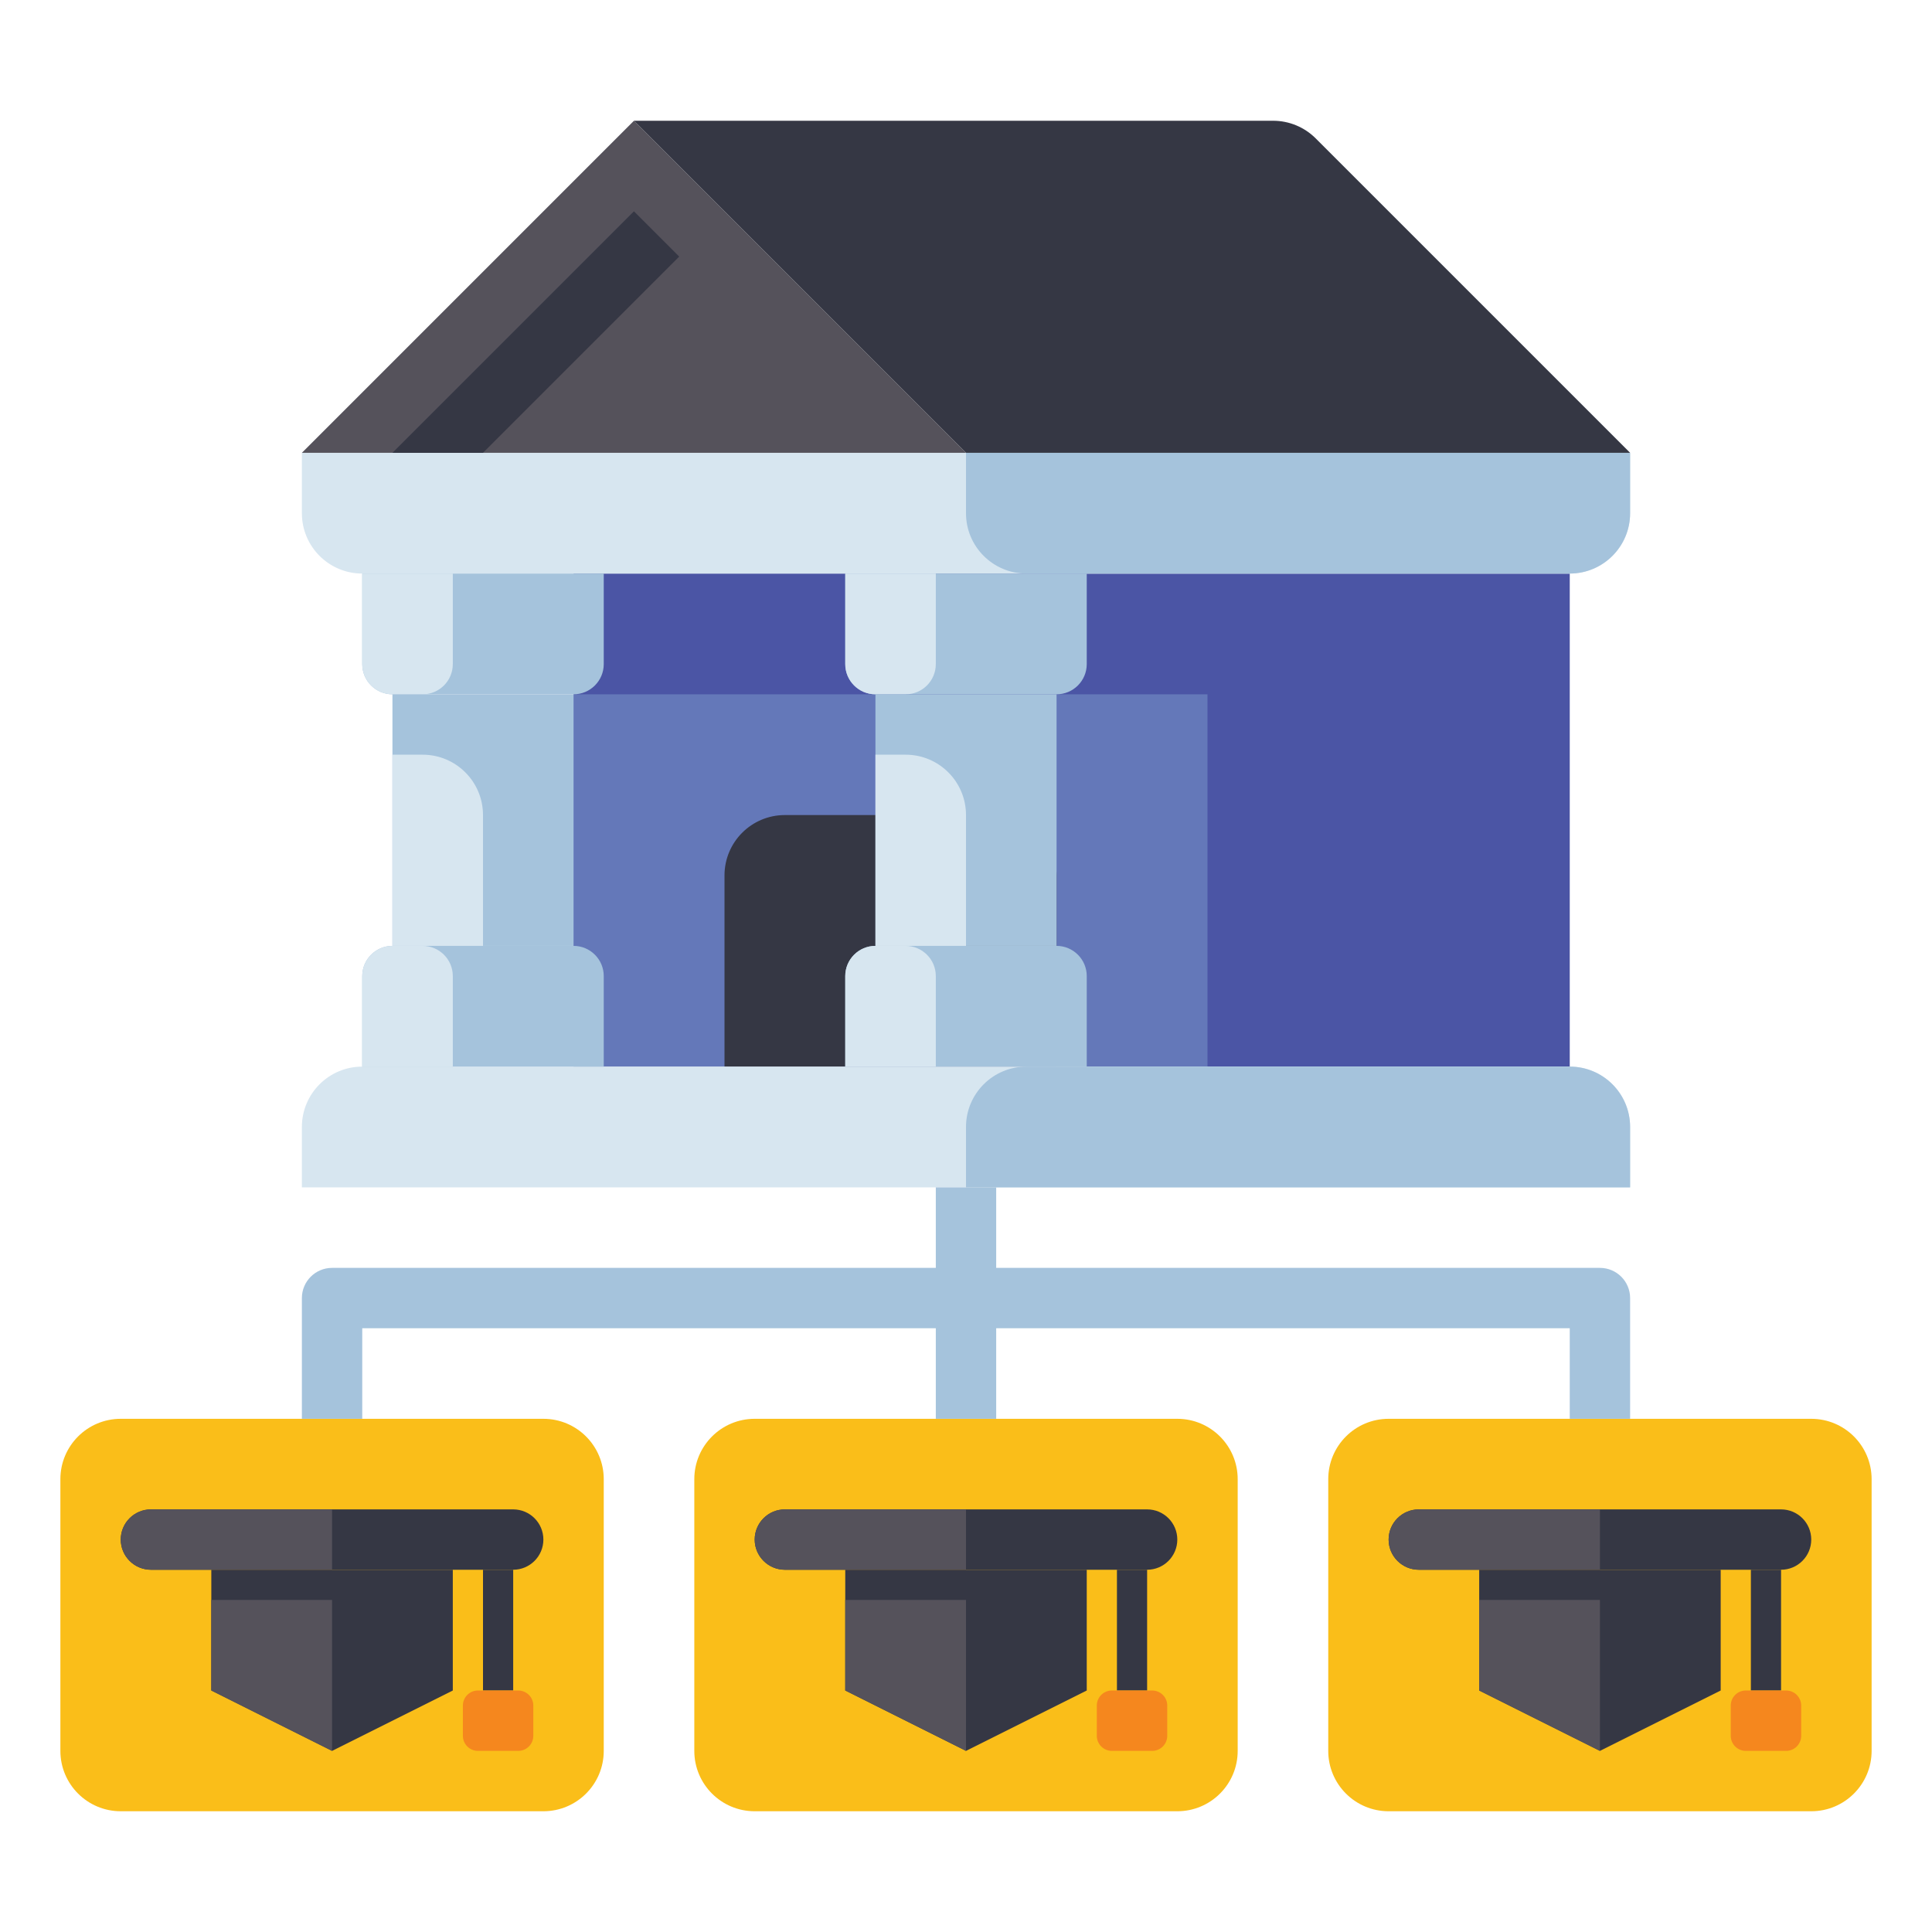 <svg xmlns="http://www.w3.org/2000/svg" xmlns:xlink="http://www.w3.org/1999/xlink" width="150pt" height="150pt" viewBox="0 0 150 150"><g id="surface1"><path style=" stroke:none;fill-rule:nonzero;fill:rgb(98.039%,74.51%,9.804%);fill-opacity:1;" d="M 9.375 110.156 L 42.188 110.156 C 44.777 110.156 46.875 112.254 46.875 114.844 L 46.875 135.938 C 46.875 138.527 44.777 140.625 42.188 140.625 L 9.375 140.625 C 6.785 140.625 4.688 138.527 4.688 135.938 L 4.688 114.844 C 4.688 112.254 6.785 110.156 9.375 110.156 Z M 9.375 110.156 "></path><path style=" stroke:none;fill-rule:nonzero;fill:rgb(20.784%,21.569%,26.667%);fill-opacity:1;" d="M 11.719 117.188 L 39.844 117.188 C 41.137 117.188 42.188 118.238 42.188 119.531 C 42.188 120.824 41.137 121.875 39.844 121.875 L 11.719 121.875 C 10.426 121.875 9.375 120.824 9.375 119.531 C 9.375 118.238 10.426 117.188 11.719 117.188 Z M 11.719 117.188 "></path><path style=" stroke:none;fill-rule:nonzero;fill:rgb(33.333%,32.157%,35.686%);fill-opacity:1;" d="M 11.719 117.188 L 25.781 117.188 L 25.781 121.875 L 11.719 121.875 C 10.426 121.875 9.375 120.824 9.375 119.531 C 9.375 118.238 10.426 117.188 11.719 117.188 Z M 11.719 117.188 "></path><path style=" stroke:none;fill-rule:nonzero;fill:rgb(20.784%,21.569%,26.667%);fill-opacity:1;" d="M 35.156 131.25 L 25.781 135.938 L 16.406 131.25 L 16.406 121.875 L 35.156 121.875 Z M 35.156 131.25 "></path><path style=" stroke:none;fill-rule:nonzero;fill:rgb(33.333%,32.157%,35.686%);fill-opacity:1;" d="M 25.781 135.938 L 16.406 131.25 L 16.406 124.219 L 25.781 124.219 Z M 25.781 135.938 "></path><path style=" stroke:none;fill-rule:nonzero;fill:rgb(20.784%,21.569%,26.667%);fill-opacity:1;" d="M 37.5 121.875 L 39.844 121.875 L 39.844 131.25 L 37.5 131.25 Z M 37.5 121.875 "></path><path style=" stroke:none;fill-rule:nonzero;fill:rgb(96.078%,52.941%,11.765%);fill-opacity:1;" d="M 37.109 131.25 L 40.234 131.25 C 40.883 131.25 41.406 131.773 41.406 132.422 L 41.406 134.766 C 41.406 135.414 40.883 135.938 40.234 135.938 L 37.109 135.938 C 36.461 135.938 35.938 135.414 35.938 134.766 L 35.938 132.422 C 35.938 131.773 36.461 131.25 37.109 131.25 Z M 37.109 131.25 "></path><path style=" stroke:none;fill-rule:nonzero;fill:rgb(98.039%,74.51%,9.804%);fill-opacity:1;" d="M 58.594 110.156 L 91.406 110.156 C 93.996 110.156 96.094 112.254 96.094 114.844 L 96.094 135.938 C 96.094 138.527 93.996 140.625 91.406 140.625 L 58.594 140.625 C 56.004 140.625 53.906 138.527 53.906 135.938 L 53.906 114.844 C 53.906 112.254 56.004 110.156 58.594 110.156 Z M 58.594 110.156 "></path><path style=" stroke:none;fill-rule:nonzero;fill:rgb(20.784%,21.569%,26.667%);fill-opacity:1;" d="M 60.938 117.188 L 89.062 117.188 C 90.355 117.188 91.406 118.238 91.406 119.531 C 91.406 120.824 90.355 121.875 89.062 121.875 L 60.938 121.875 C 59.645 121.875 58.594 120.824 58.594 119.531 C 58.594 118.238 59.645 117.188 60.938 117.188 Z M 60.938 117.188 "></path><path style=" stroke:none;fill-rule:nonzero;fill:rgb(33.333%,32.157%,35.686%);fill-opacity:1;" d="M 60.938 117.188 L 75 117.188 L 75 121.875 L 60.938 121.875 C 59.645 121.875 58.594 120.824 58.594 119.531 C 58.594 118.238 59.645 117.188 60.938 117.188 Z M 60.938 117.188 "></path><path style=" stroke:none;fill-rule:nonzero;fill:rgb(20.784%,21.569%,26.667%);fill-opacity:1;" d="M 84.375 131.25 L 75 135.938 L 65.625 131.25 L 65.625 121.875 L 84.375 121.875 Z M 84.375 131.25 "></path><path style=" stroke:none;fill-rule:nonzero;fill:rgb(33.333%,32.157%,35.686%);fill-opacity:1;" d="M 75 135.938 L 65.625 131.25 L 65.625 124.219 L 75 124.219 Z M 75 135.938 "></path><path style=" stroke:none;fill-rule:nonzero;fill:rgb(20.784%,21.569%,26.667%);fill-opacity:1;" d="M 86.719 121.875 L 89.062 121.875 L 89.062 131.25 L 86.719 131.25 Z M 86.719 121.875 "></path><path style=" stroke:none;fill-rule:nonzero;fill:rgb(96.078%,52.941%,11.765%);fill-opacity:1;" d="M 86.328 131.25 L 89.453 131.25 C 90.102 131.25 90.625 131.773 90.625 132.422 L 90.625 134.766 C 90.625 135.414 90.102 135.938 89.453 135.938 L 86.328 135.938 C 85.68 135.938 85.156 135.414 85.156 134.766 L 85.156 132.422 C 85.156 131.773 85.68 131.25 86.328 131.25 Z M 86.328 131.25 "></path><path style=" stroke:none;fill-rule:nonzero;fill:rgb(98.039%,74.51%,9.804%);fill-opacity:1;" d="M 107.812 110.156 L 140.625 110.156 C 143.215 110.156 145.312 112.254 145.312 114.844 L 145.312 135.938 C 145.312 138.527 143.215 140.625 140.625 140.625 L 107.812 140.625 C 105.223 140.625 103.125 138.527 103.125 135.938 L 103.125 114.844 C 103.125 112.254 105.223 110.156 107.812 110.156 Z M 107.812 110.156 "></path><path style=" stroke:none;fill-rule:nonzero;fill:rgb(20.784%,21.569%,26.667%);fill-opacity:1;" d="M 110.156 117.188 L 138.281 117.188 C 139.574 117.188 140.625 118.238 140.625 119.531 C 140.625 120.824 139.574 121.875 138.281 121.875 L 110.156 121.875 C 108.863 121.875 107.812 120.824 107.812 119.531 C 107.812 118.238 108.863 117.188 110.156 117.188 Z M 110.156 117.188 "></path><path style=" stroke:none;fill-rule:nonzero;fill:rgb(33.333%,32.157%,35.686%);fill-opacity:1;" d="M 110.156 117.188 L 124.219 117.188 L 124.219 121.875 L 110.156 121.875 C 108.863 121.875 107.812 120.824 107.812 119.531 C 107.812 118.238 108.863 117.188 110.156 117.188 Z M 110.156 117.188 "></path><path style=" stroke:none;fill-rule:nonzero;fill:rgb(20.784%,21.569%,26.667%);fill-opacity:1;" d="M 133.594 131.25 L 124.219 135.938 L 114.844 131.25 L 114.844 121.875 L 133.594 121.875 Z M 133.594 131.25 "></path><path style=" stroke:none;fill-rule:nonzero;fill:rgb(33.333%,32.157%,35.686%);fill-opacity:1;" d="M 124.219 135.938 L 114.844 131.25 L 114.844 124.219 L 124.219 124.219 Z M 124.219 135.938 "></path><path style=" stroke:none;fill-rule:nonzero;fill:rgb(20.784%,21.569%,26.667%);fill-opacity:1;" d="M 135.938 121.875 L 138.281 121.875 L 138.281 131.25 L 135.938 131.25 Z M 135.938 121.875 "></path><path style=" stroke:none;fill-rule:nonzero;fill:rgb(96.078%,52.941%,11.765%);fill-opacity:1;" d="M 135.547 131.25 L 138.672 131.25 C 139.32 131.25 139.844 131.773 139.844 132.422 L 139.844 134.766 C 139.844 135.414 139.32 135.938 138.672 135.938 L 135.547 135.938 C 134.898 135.938 134.375 135.414 134.375 134.766 L 134.375 132.422 C 134.375 131.773 134.898 131.25 135.547 131.25 Z M 135.547 131.25 "></path><path style=" stroke:none;fill-rule:nonzero;fill:rgb(29.412%,33.333%,64.706%);fill-opacity:1;" d="M 44.531 44.531 L 121.875 44.531 L 121.875 82.812 L 44.531 82.812 Z M 44.531 44.531 "></path><path style=" stroke:none;fill-rule:nonzero;fill:rgb(39.216%,47.059%,72.549%);fill-opacity:1;" d="M 44.531 53.906 L 93.75 53.906 L 93.75 82.812 L 44.531 82.812 Z M 44.531 53.906 "></path><path style=" stroke:none;fill-rule:nonzero;fill:rgb(20.784%,21.569%,26.667%);fill-opacity:1;" d="M 60.938 63.281 L 77.344 63.281 C 79.934 63.281 82.031 65.379 82.031 67.969 L 82.031 82.812 L 56.25 82.812 L 56.25 67.969 C 56.25 65.379 58.348 63.281 60.938 63.281 Z M 60.938 63.281 "></path><path style=" stroke:none;fill-rule:nonzero;fill:rgb(84.314%,90.196%,94.118%);fill-opacity:1;" d="M 23.438 35.156 L 126.562 35.156 L 126.562 39.844 C 126.562 42.434 124.465 44.531 121.875 44.531 L 28.125 44.531 C 25.535 44.531 23.438 42.434 23.438 39.844 Z M 23.438 35.156 "></path><path style=" stroke:none;fill-rule:nonzero;fill:rgb(64.706%,76.471%,86.275%);fill-opacity:1;" d="M 121.875 44.531 L 79.688 44.531 C 77.098 44.531 75 42.434 75 39.844 L 75 35.156 L 126.562 35.156 L 126.562 39.844 C 126.562 42.434 124.465 44.531 121.875 44.531 Z M 121.875 44.531 "></path><path style=" stroke:none;fill-rule:nonzero;fill:rgb(84.314%,90.196%,94.118%);fill-opacity:1;" d="M 28.125 82.812 L 121.875 82.812 C 124.465 82.812 126.562 84.91 126.562 87.5 L 126.562 92.188 L 23.438 92.188 L 23.438 87.5 C 23.438 84.91 25.535 82.812 28.125 82.812 Z M 28.125 82.812 "></path><path style=" stroke:none;fill-rule:nonzero;fill:rgb(64.706%,76.471%,86.275%);fill-opacity:1;" d="M 126.562 92.188 L 75 92.188 L 75 87.5 C 75 84.91 77.098 82.812 79.688 82.812 L 121.875 82.812 C 124.465 82.812 126.562 84.91 126.562 87.5 Z M 126.562 92.188 "></path><path style=" stroke:none;fill-rule:nonzero;fill:rgb(64.706%,76.471%,86.275%);fill-opacity:1;" d="M 28.125 44.531 L 46.875 44.531 L 46.875 51.562 C 46.875 52.855 45.824 53.906 44.531 53.906 L 30.469 53.906 C 29.176 53.906 28.125 52.855 28.125 51.562 Z M 28.125 44.531 "></path><path style=" stroke:none;fill-rule:nonzero;fill:rgb(84.314%,90.196%,94.118%);fill-opacity:1;" d="M 28.125 44.531 L 35.156 44.531 L 35.156 51.562 C 35.156 52.855 34.105 53.906 32.812 53.906 L 30.469 53.906 C 29.176 53.906 28.125 52.855 28.125 51.562 Z M 28.125 44.531 "></path><path style=" stroke:none;fill-rule:nonzero;fill:rgb(64.706%,76.471%,86.275%);fill-opacity:1;" d="M 30.469 73.438 L 44.531 73.438 C 45.824 73.438 46.875 74.488 46.875 75.781 L 46.875 82.812 L 28.125 82.812 L 28.125 75.781 C 28.125 74.488 29.176 73.438 30.469 73.438 Z M 30.469 73.438 "></path><path style=" stroke:none;fill-rule:nonzero;fill:rgb(84.314%,90.196%,94.118%);fill-opacity:1;" d="M 30.469 73.438 L 32.812 73.438 C 34.105 73.438 35.156 74.488 35.156 75.781 L 35.156 82.812 L 28.125 82.812 L 28.125 75.781 C 28.125 74.488 29.176 73.438 30.469 73.438 Z M 30.469 73.438 "></path><path style=" stroke:none;fill-rule:nonzero;fill:rgb(64.706%,76.471%,86.275%);fill-opacity:1;" d="M 30.469 53.906 L 44.531 53.906 L 44.531 73.438 L 30.469 73.438 Z M 30.469 53.906 "></path><path style=" stroke:none;fill-rule:nonzero;fill:rgb(84.314%,90.196%,94.118%);fill-opacity:1;" d="M 30.469 58.594 L 32.812 58.594 C 35.402 58.594 37.5 60.691 37.5 63.281 L 37.5 73.438 L 30.469 73.438 Z M 30.469 58.594 "></path><path style=" stroke:none;fill-rule:nonzero;fill:rgb(64.706%,76.471%,86.275%);fill-opacity:1;" d="M 65.625 44.531 L 84.375 44.531 L 84.375 51.562 C 84.375 52.855 83.324 53.906 82.031 53.906 L 67.969 53.906 C 66.676 53.906 65.625 52.855 65.625 51.562 Z M 65.625 44.531 "></path><path style=" stroke:none;fill-rule:nonzero;fill:rgb(84.314%,90.196%,94.118%);fill-opacity:1;" d="M 65.625 44.531 L 72.656 44.531 L 72.656 51.562 C 72.656 52.855 71.605 53.906 70.312 53.906 L 67.969 53.906 C 66.676 53.906 65.625 52.855 65.625 51.562 Z M 65.625 44.531 "></path><path style=" stroke:none;fill-rule:nonzero;fill:rgb(64.706%,76.471%,86.275%);fill-opacity:1;" d="M 67.969 73.438 L 82.031 73.438 C 83.324 73.438 84.375 74.488 84.375 75.781 L 84.375 82.812 L 65.625 82.812 L 65.625 75.781 C 65.625 74.488 66.676 73.438 67.969 73.438 Z M 67.969 73.438 "></path><path style=" stroke:none;fill-rule:nonzero;fill:rgb(84.314%,90.196%,94.118%);fill-opacity:1;" d="M 67.969 73.438 L 70.312 73.438 C 71.605 73.438 72.656 74.488 72.656 75.781 L 72.656 82.812 L 65.625 82.812 L 65.625 75.781 C 65.625 74.488 66.676 73.438 67.969 73.438 Z M 67.969 73.438 "></path><path style=" stroke:none;fill-rule:nonzero;fill:rgb(64.706%,76.471%,86.275%);fill-opacity:1;" d="M 67.969 53.906 L 82.031 53.906 L 82.031 73.438 L 67.969 73.438 Z M 67.969 53.906 "></path><path style=" stroke:none;fill-rule:nonzero;fill:rgb(84.314%,90.196%,94.118%);fill-opacity:1;" d="M 67.969 58.594 L 70.312 58.594 C 72.902 58.594 75 60.691 75 63.281 L 75 73.438 L 67.969 73.438 Z M 67.969 58.594 "></path><path style=" stroke:none;fill-rule:nonzero;fill:rgb(33.333%,32.157%,35.686%);fill-opacity:1;" d="M 23.438 35.156 L 49.219 9.375 L 75 35.156 Z M 23.438 35.156 "></path><path style=" stroke:none;fill-rule:nonzero;fill:rgb(20.784%,21.569%,26.667%);fill-opacity:1;" d="M 49.219 16.406 L 30.469 35.156 L 37.5 35.156 L 52.734 19.922 Z M 49.219 16.406 "></path><path style=" stroke:none;fill-rule:nonzero;fill:rgb(20.784%,21.569%,26.667%);fill-opacity:1;" d="M 75 35.156 L 49.219 9.375 L 98.84 9.375 C 100.082 9.375 101.273 9.867 102.152 10.746 L 126.562 35.156 Z M 75 35.156 "></path><path style=" stroke:none;fill-rule:nonzero;fill:rgb(64.706%,76.471%,86.275%);fill-opacity:1;" d="M 124.219 98.438 L 77.344 98.438 L 77.344 92.188 L 72.656 92.188 L 72.656 98.438 L 25.781 98.438 C 24.488 98.438 23.438 99.488 23.438 100.781 L 23.438 110.156 L 28.125 110.156 L 28.125 103.125 L 72.656 103.125 L 72.656 110.156 L 77.344 110.156 L 77.344 103.125 L 121.875 103.125 L 121.875 110.156 L 126.562 110.156 L 126.562 100.781 C 126.562 99.488 125.512 98.438 124.219 98.438 Z M 124.219 98.438 "></path></g></svg>